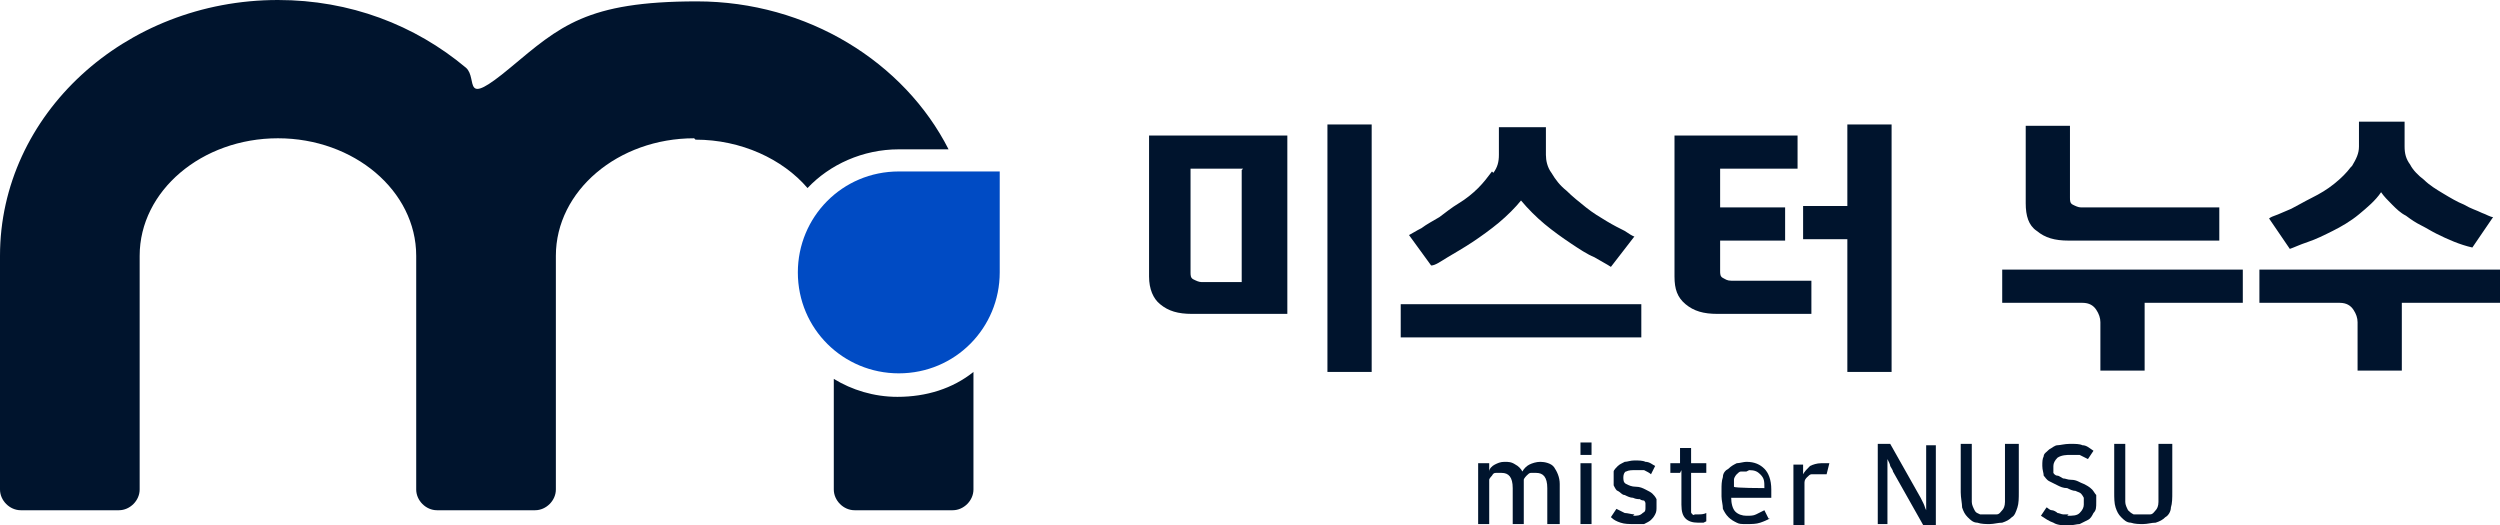 <?xml version="1.0" encoding="UTF-8"?>
<svg id="_격리_모드" data-name="격리 모드" xmlns="http://www.w3.org/2000/svg" width="180.8" height="38" version="1.1" viewBox="0 0 180.8 38">
  <defs>
    <style>
      .cls-1 {
        fill: #004bc4;
      }

      .cls-1, .cls-2 {
        stroke-width: 0px;
      }

      .cls-2 {
        fill: #00142d;
      }
    </style>
  </defs>
  <g>
    <path class="cls-1" d="M64.9,12.5h0c4,0,7.3,3.2,7.3,7.3v7.3h-7.3c-4,0-7.3-3.2-7.3-7.3h0c0-4,3.2-7.3,7.3-7.3Z" transform="translate(45.2 84.6) rotate(-90)"/>
    <g>
      <path class="cls-2" d="M50.3,10.1c3.3,0,6.3,1.4,8.1,3.5,1.6-1.7,4-2.8,6.6-2.8h3.6c-3.2-6.3-10.2-10.7-18.2-10.7s-9.9,1.8-13.5,4.8-2.3.8-3.2,0C30,1.8,25.3,0,20.1,0,9,0,0,8.3,0,18.5v16.9c0,.8.7,1.5,1.5,1.5h7.1c.8,0,1.5-.7,1.5-1.5v-16.9c0-4.7,4.5-8.5,10-8.5s10,3.8,10,8.5v16.9c0,.8.7,1.5,1.5,1.5h7.1c.8,0,1.5-.7,1.5-1.5v-16.9c0-4.7,4.5-8.5,10-8.5Z"/>
      <path class="cls-2" d="M70.4,26.9c-1.5,1.2-3.4,1.8-5.5,1.8h0c-1.7,0-3.3-.5-4.6-1.3v8c0,.8.7,1.5,1.5,1.5h7.1c.8,0,1.5-.7,1.5-1.5v-8.6Z"/>
    </g>
  </g>
  <g>
    <path class="cls-2" d="M93.1,9.8v12.9h-6.9c-1,0-1.7-.2-2.3-.7-.5-.4-.8-1.1-.8-2v-10.2h10ZM89.9,12.2h-3.8v7.5c0,.2,0,.4.2.5.2.1.4.2.6.2h2.9v-8.1ZM96,9h3.2v17.9h-3.2V9Z"/>
    <path class="cls-2" d="M118.7,24.4h-17.4v-2.4h17.4v2.4ZM107.9,12.4c-.3.4-.6.8-1,1.2-.4.4-.9.8-1.4,1.1-.5.3-1,.7-1.4,1-.5.3-.9.5-1.3.8-.4.2-.7.4-.9.5l1.6,2.2c.3,0,.7-.3,1.2-.6s1.2-.7,1.8-1.1c.6-.4,1.3-.9,1.9-1.4s1.2-1.1,1.6-1.6c.5.6,1.1,1.2,1.7,1.7.6.5,1.3,1,1.9,1.4.6.4,1.2.8,1.7,1,.5.3.9.5,1.2.7l1.7-2.2c-.1,0-.4-.2-.7-.4-.4-.2-.8-.4-1.3-.7-.5-.3-1-.6-1.5-1-.5-.4-1-.8-1.4-1.2-.5-.4-.8-.8-1.1-1.3-.3-.4-.4-.9-.4-1.3v-2h-3.4v2c0,.5-.1.9-.4,1.3Z"/>
    <path class="cls-2" d="M130.9,22.7h-6.7c-1,0-1.7-.2-2.3-.7-.6-.5-.8-1.1-.8-2v-10.2h8.9v2.4h-5.6v2.8h4.7v2.4h-4.7v2.2c0,.2,0,.4.2.5.2.1.3.2.6.2h2.8c.4,0,.9,0,1.4,0h1.6v2.4ZM136.8,9v17.9h-3.2v-9.6h-3.2v-2.4h3.2v-5.9h3.2Z"/>
    <path class="cls-2" d="M162.2,21.9h-7.1v4.9h-3.2v-3.5c0-.3-.1-.6-.3-.9-.2-.3-.5-.5-1-.5h-5.8v-2.4h17.4v2.4ZM149.7,14.3c0,.2,0,.4.2.5.2.1.4.2.6.2h10v2.4h-10.9c-1,0-1.7-.2-2.3-.7-.6-.4-.8-1.1-.8-2v-5.6h3.2v5.2Z"/>
    <path class="cls-2" d="M180.8,21.9h-7.1v4.9h-3.2v-3.5c0-.3-.1-.6-.3-.9-.2-.3-.5-.5-1-.5h-5.8v-2.4h17.4v2.4ZM170,12.1c-.3.4-.7.8-1.2,1.2-.5.4-1,.7-1.6,1s-1.1.6-1.5.8c-.5.2-.9.4-1.2.5-.3.1-.4.2-.4.2l1.5,2.2c.3-.1.7-.3,1.3-.5.6-.2,1.2-.5,1.8-.8.6-.3,1.3-.7,1.9-1.2.6-.5,1.2-1,1.6-1.6.2.3.5.6.8.9.3.3.6.6,1,.8.4.3.7.5,1.1.7.4.2.7.4,1.1.6.8.4,1.7.8,2.6,1l1.5-2.2c-.2,0-.5-.2-.8-.3-.4-.2-.8-.3-1.3-.6-.5-.2-1-.5-1.5-.8-.5-.3-1-.6-1.4-1-.4-.3-.8-.7-1-1.1-.3-.4-.4-.8-.4-1.3v-1.8h-3.3v1.8c0,.5-.2.9-.5,1.4Z"/>
  </g>
  <g>
    <path class="cls-2" d="M112.7,37.9h-.8v-2.6c0-.8-.3-1.1-.8-1.1s-.2,0-.4,0c-.1,0-.2.1-.3.2,0,0-.2.2-.2.3,0,.1,0,.3,0,.5v2.7h-.8v-2.6c0-.8-.3-1.1-.8-1.1s-.2,0-.4,0c-.1,0-.2,0-.3.2,0,0-.2.2-.2.3,0,.1,0,.3,0,.4v2.8h-.8v-4.4h.8v.6h0c0-.2.2-.4.4-.5.2-.1.4-.2.7-.2s.5,0,.8.2c.2.1.4.3.5.5.1-.2.3-.4.5-.5.2-.1.5-.2.8-.2s.8.1,1,.4.4.7.4,1.2v2.9Z"/>
    <path class="cls-2" d="M115.1,32v.9h-.8v-.9h.8ZM115.1,33.5v4.4h-.8v-4.4h.8Z"/>
    <path class="cls-2" d="M118.1,37.3c.3,0,.5,0,.7-.2.2-.1.2-.2.2-.4h0c0-.2,0-.2,0-.3,0,0,0-.1-.1-.2,0,0-.2,0-.3-.1-.1,0-.3,0-.5-.1-.2,0-.4-.1-.6-.2-.2,0-.3-.2-.5-.3-.1,0-.2-.2-.3-.4,0-.1,0-.3,0-.5h0c0-.2,0-.4,0-.5s.2-.3.3-.4c.1-.1.3-.2.5-.3.2,0,.4-.1.7-.1s.6,0,.8.1c.3,0,.5.2.7.3l-.3.6c-.1-.1-.3-.2-.5-.3-.2,0-.4,0-.6,0-.3,0-.5,0-.7.1-.1,0-.2.2-.2.4h0c0,.2,0,.4.2.5s.4.2.7.2c.3,0,.5.1.7.2s.4.2.5.3c.1.1.2.2.3.4,0,.1,0,.3,0,.5h0c0,.3,0,.4-.1.6s-.2.3-.3.4c-.1.1-.3.2-.5.3-.2,0-.4,0-.7,0-.4,0-.7,0-1-.1s-.5-.2-.7-.4l.4-.6c.2.1.4.2.6.3.2,0,.5.1.7.1Z"/>
    <path class="cls-2" d="M121.5,34.2h-.7v-.7h.7v-1.1h.8v1.1h1.1v.7h-1.1v2.5c0,.1,0,.2,0,.3s0,.1.1.2.1,0,.2,0c0,0,.1,0,.2,0,.2,0,.4,0,.6-.1v.6s0,0-.2.1c-.1,0-.3,0-.4,0-.4,0-.7-.1-.9-.3-.2-.2-.3-.5-.3-1v-2.5Z"/>
    <path class="cls-2" d="M128,37.5c-.2.1-.4.2-.7.3s-.6.1-1,.1-.5,0-.7-.1-.4-.2-.6-.4c-.2-.2-.3-.4-.4-.6,0-.3-.1-.6-.1-.9v-.5c0-.3,0-.6.1-.9,0-.3.2-.5.4-.6.2-.2.4-.3.6-.4.2,0,.5-.1.7-.1.6,0,1,.2,1.3.5.3.3.5.8.5,1.5v.6h-2.9c0,.4.1.8.3,1,.2.2.5.3.8.3s.5,0,.7-.1.4-.2.6-.3l.3.6ZM126.3,34.1c-.2,0-.3,0-.4,0-.1,0-.2.1-.3.2,0,0-.2.2-.2.4,0,.1,0,.3,0,.5h0c0,.1,2.2.1,2.2.1h0c0-.5,0-.7-.3-1-.2-.2-.4-.3-.8-.3Z"/>
    <path class="cls-2" d="M131.9,34.3c0,0-.2,0-.2,0s-.2,0-.3,0-.3,0-.4,0c-.1,0-.2.1-.3.2s-.2.2-.2.4,0,.3,0,.5v2.6h-.8v-4.4h.7v.7h0c.1-.2.3-.4.5-.6.2-.1.5-.2.8-.2s.4,0,.6,0l-.2.8Z"/>
    <path class="cls-2" d="M136.7,32.1l2.2,3.9c0,0,.1.2.2.4s.1.3.2.5v-4.7h.7v5.8h-.9l-2.2-3.9c0-.1-.1-.2-.2-.4,0-.1-.1-.3-.2-.5v4.7h-.7v-5.8h.9Z"/>
    <path class="cls-2" d="M146,32.1v3.5c0,.4,0,.8-.1,1.1s-.2.6-.4.7c-.2.2-.4.3-.7.4-.3,0-.6.1-.9.1s-.6,0-.9-.1c-.3,0-.5-.2-.7-.4-.2-.2-.3-.4-.4-.7,0-.3-.1-.7-.1-1.1v-3.5h.8v3.4c0,.3,0,.6,0,.8,0,.2.1.4.2.6s.2.2.4.3c.2,0,.4,0,.6,0s.4,0,.6,0c.2,0,.3-.2.4-.3.1-.1.2-.3.2-.6s0-.5,0-.8v-3.4h.8Z"/>
    <path class="cls-2" d="M149.5,37.3c.4,0,.7,0,.9-.2.2-.2.3-.4.3-.6h0c0-.3,0-.4,0-.5,0,0-.1-.2-.2-.3s-.2-.1-.4-.2c-.2,0-.4-.1-.6-.2-.3,0-.5-.1-.7-.2s-.4-.2-.6-.3c-.2-.1-.3-.3-.4-.4,0-.2-.1-.4-.1-.7h0c0-.3,0-.5.1-.7,0-.2.2-.3.4-.5.2-.1.4-.3.6-.3.2,0,.5-.1.9-.1s.7,0,.9.1c.3,0,.5.2.8.4l-.4.6c-.2-.1-.4-.2-.6-.3-.2,0-.5,0-.7,0s-.6,0-.9.2c-.2.2-.3.4-.3.6h0c0,.3,0,.4,0,.5,0,0,.1.2.3.2.1,0,.2.1.4.2.2,0,.3.1.6.1.4,0,.6.2.9.3.2.1.4.2.6.4.1.1.2.3.3.4,0,.2,0,.3,0,.5h0c0,.4,0,.6-.2.8-.1.2-.2.4-.4.5-.2.1-.4.2-.6.3-.2,0-.5.1-.8.1s-.8,0-1.1-.2c-.3-.1-.6-.3-.9-.5l.4-.6c.1,0,.2.2.4.2.1,0,.3.1.4.2.1,0,.3.1.4.1.1,0,.3,0,.4,0Z"/>
    <path class="cls-2" d="M157.1,32.1v3.5c0,.4,0,.8-.1,1.1,0,.3-.2.6-.4.7-.2.2-.4.3-.7.4-.3,0-.6.1-.9.1s-.6,0-.9-.1c-.3,0-.5-.2-.7-.4-.2-.2-.3-.4-.4-.7s-.1-.7-.1-1.1v-3.5h.8v3.4c0,.3,0,.6,0,.8s.1.4.2.6c.1.1.2.2.4.3.2,0,.4,0,.6,0s.4,0,.6,0c.2,0,.3-.2.4-.3s.2-.3.2-.6c0-.2,0-.5,0-.8v-3.4h.8Z"/>
  </g>
</svg>